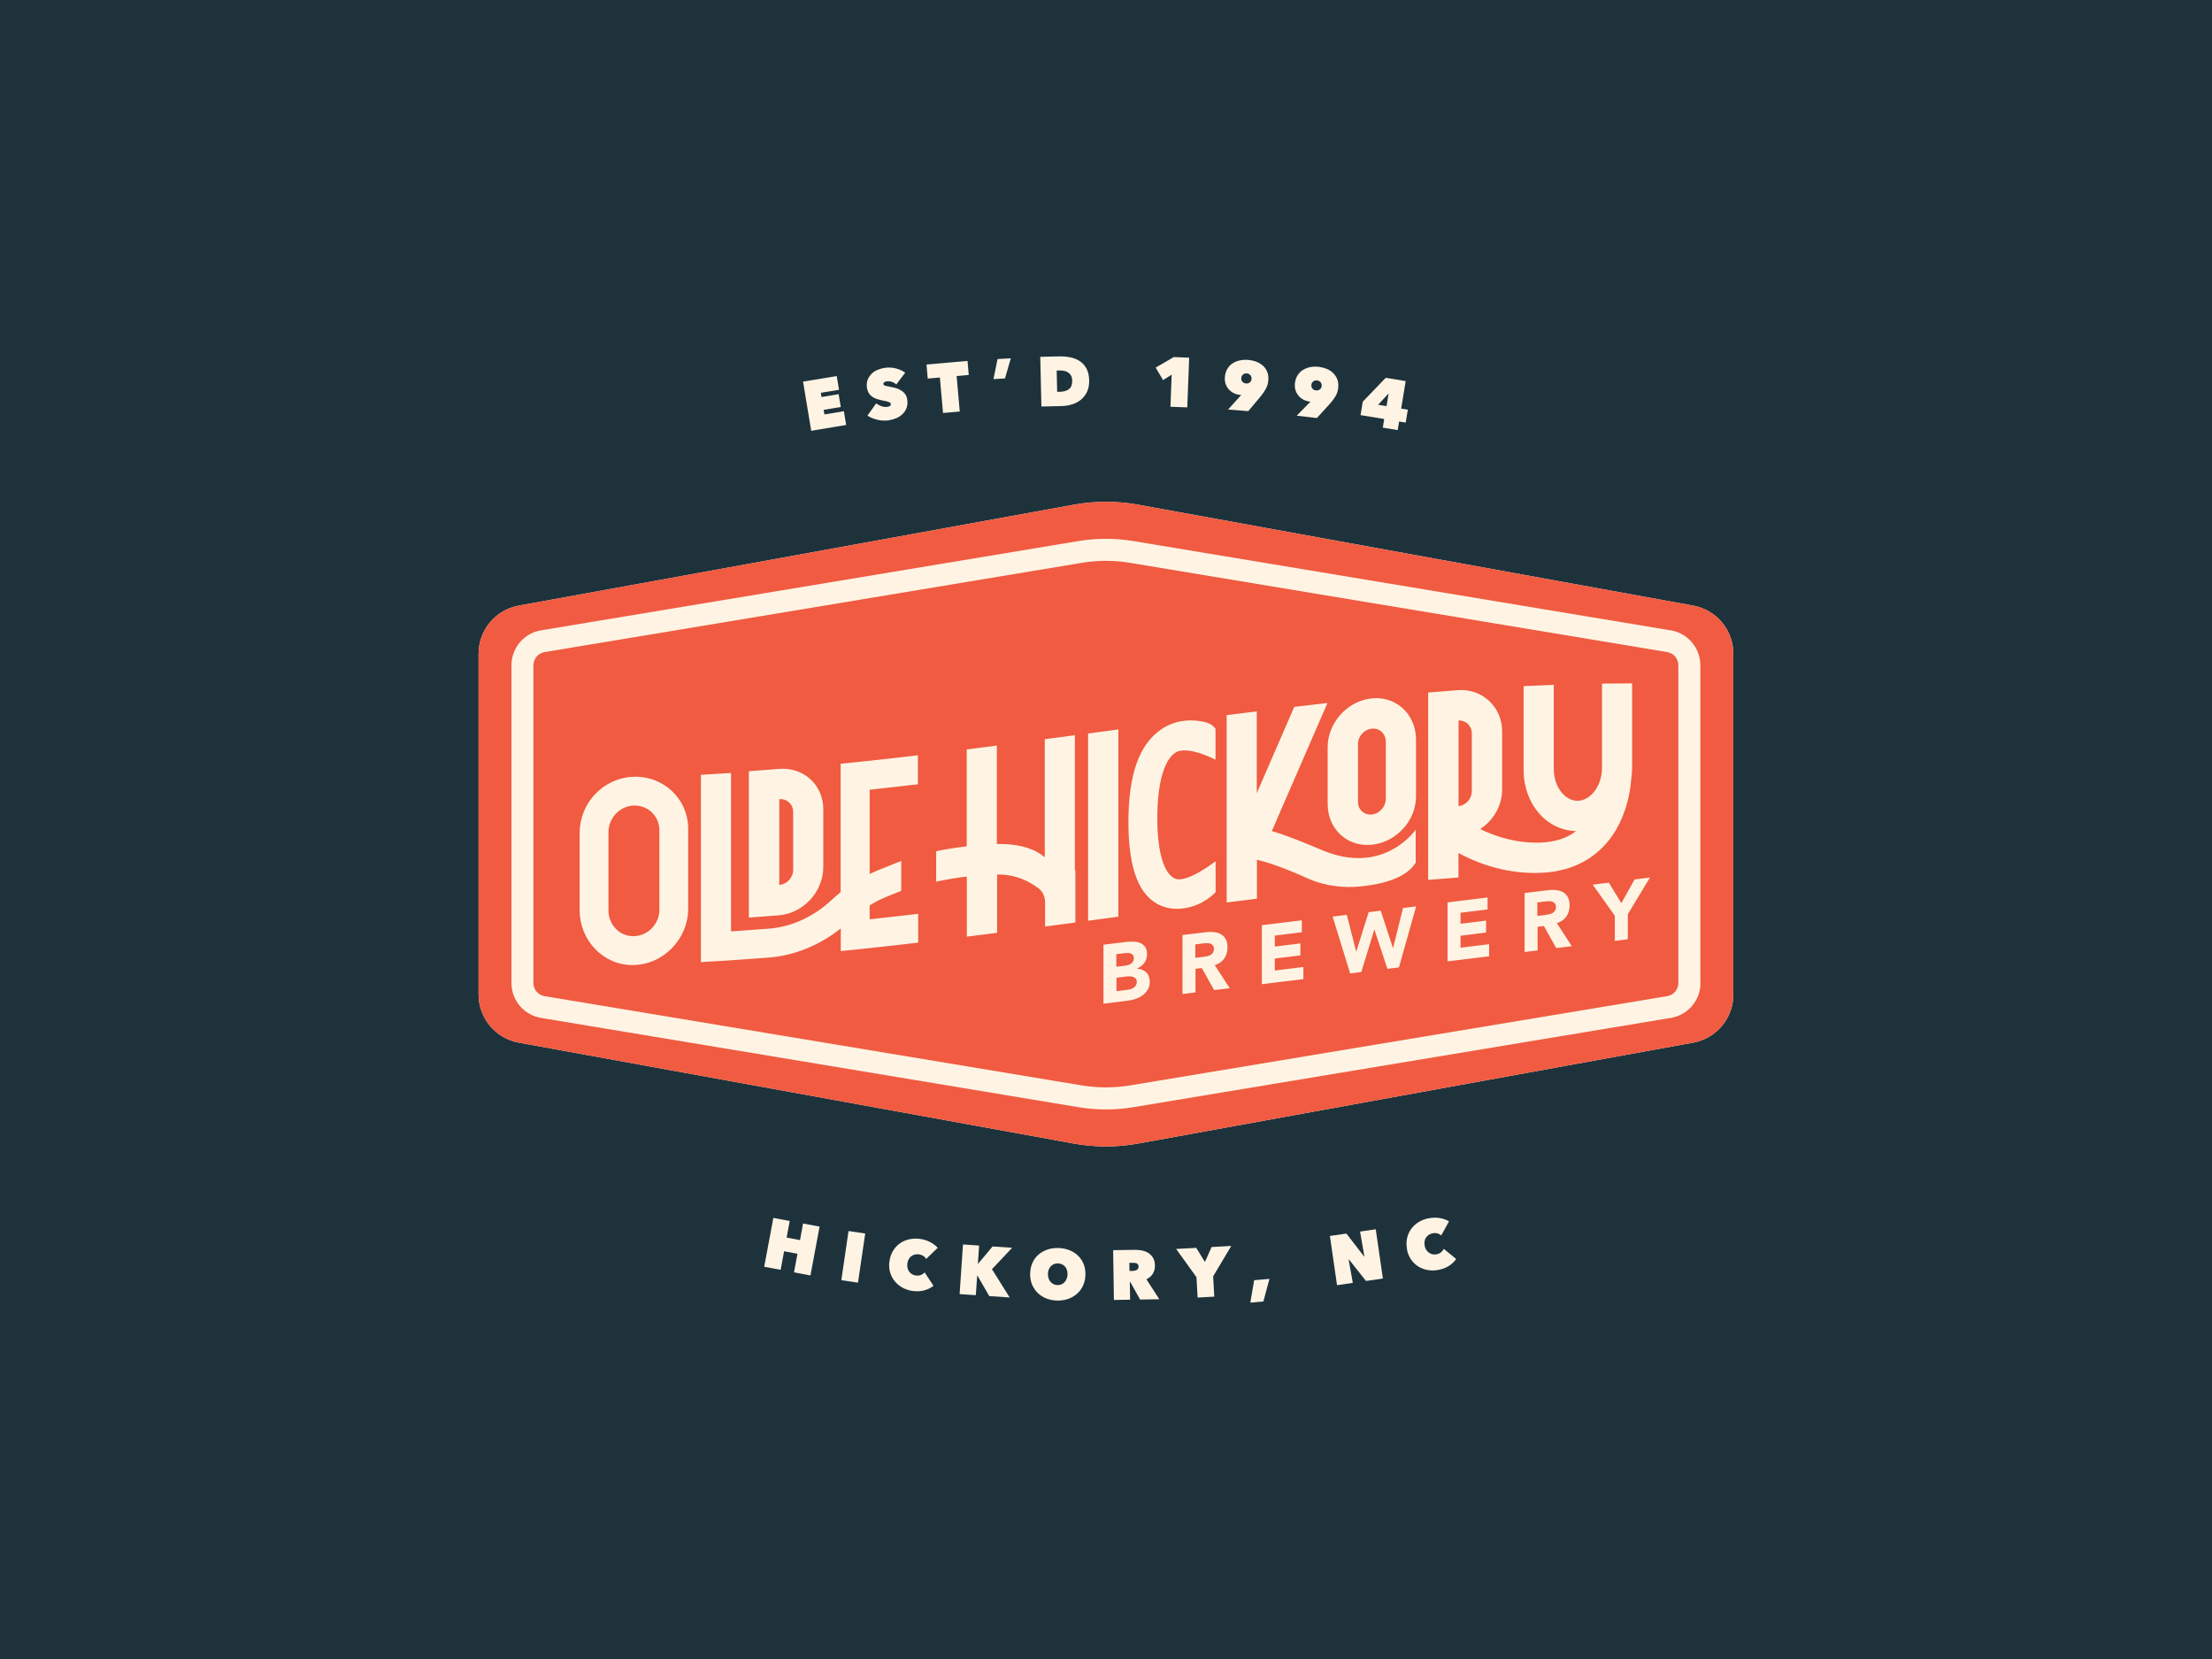 <?xml version="1.0" encoding="UTF-8"?><svg id="Layer_2" xmlns="http://www.w3.org/2000/svg" viewBox="0 0 288 216"><defs><style>.cls-1{fill:#f05b41;}.cls-2{fill:#fff4e4;}.cls-3{fill:#1e323c;}</style></defs><g id="Layer_1-2"><g><rect class="cls-3" width="288" height="216"/><g><g><path class="cls-2" d="M220.45,78.85l-72.27-13.14c-2.77-.5-5.6-.5-8.37,0l-72.27,13.14c-3.03,.55-5.23,3.19-5.23,6.27v44.36c0,3.08,2.2,5.72,5.23,6.27l72.27,13.14c2.77,.5,5.6,.5,8.37,0l72.27-13.14c3.03-.55,5.23-3.19,5.23-6.27v-44.36c0-3.08-2.2-5.72-5.23-6.27Z"/><g><path class="cls-1" d="M82.38,104.89c-1.79,.13-3.16,1.69-3.16,3.48v10.18c0,1.78,1.37,3.3,3.15,3.34,1.9,.05,3.48-1.54,3.48-3.42v-10.38c0-1.88-1.57-3.34-3.47-3.2Z"/><path class="cls-1" d="M191.63,103.04c0-2.52,0-5.04,0-7.56,0-.97-.76-1.7-1.72-1.68,0,0-.01,0-.01,.01,0,3.72,0,7.44,0,11.15,0,0,0,.01,.01,0,.95-.12,1.72-.96,1.72-1.93Z"/><path class="cls-1" d="M157.63,122.87c-.12-.05-.26-.07-.42-.07-.16,0-.31,0-.47,.02l-1.11,.14v1.75l1-.12c.15-.02,.31-.04,.48-.08,.17-.03,.32-.08,.46-.15,.14-.07,.25-.17,.34-.3,.09-.13,.14-.29,.14-.5,0-.2-.04-.35-.12-.45-.08-.11-.18-.18-.3-.23Z"/><path class="cls-1" d="M147.52,127.18c-.14-.04-.29-.06-.44-.06-.16,0-.31,0-.44,.02l-1.28,.16v1.75l1.52-.19c.13-.02,.26-.05,.4-.09,.13-.05,.25-.11,.36-.2,.11-.09,.2-.19,.27-.31,.07-.12,.1-.27,.1-.43,0-.18-.05-.32-.14-.42-.09-.1-.2-.17-.34-.21Z"/><path class="cls-1" d="M146.96,125.62c.13-.04,.24-.11,.34-.18,.1-.08,.18-.17,.24-.29,.06-.12,.09-.25,.09-.4s-.03-.29-.1-.38c-.07-.1-.16-.17-.27-.21-.11-.04-.23-.07-.37-.08-.14,0-.27,0-.4,.01l-1.15,.14v1.64l1.23-.15c.13-.02,.26-.05,.38-.09Z"/><path class="cls-1" d="M178.85,106.01c.92-.21,1.58-1.1,1.58-2.02v-7.42c0-.93-.66-1.69-1.58-1.71-1.1-.03-2.04,.93-2.04,2v7.56c0,1.07,.94,1.84,2.04,1.59Z"/><path class="cls-1" d="M202.16,117.41c-.12-.05-.26-.07-.42-.07-.16,0-.31,0-.47,.02l-1.11,.14v1.75l1-.12c.15-.02,.31-.04,.48-.08,.17-.03,.32-.08,.46-.15,.14-.07,.25-.17,.34-.3,.09-.13,.14-.3,.14-.5,0-.2-.04-.35-.12-.45-.08-.11-.18-.18-.3-.23Z"/><path class="cls-1" d="M103.27,113.27v-7.56c0-1-.81-1.74-1.8-1.66,0,0-.01,0-.01,.01v11.16s0,0,.01,0c.99-.09,1.8-.97,1.8-1.96Z"/><path class="cls-1" d="M220.45,78.85l-72.27-13.14c-2.77-.5-5.6-.5-8.37,0l-72.27,13.14c-3.03,.55-5.23,3.19-5.23,6.27v44.36c0,3.08,2.2,5.72,5.23,6.27l72.27,13.14c2.77,.5,5.6,.5,8.37,0l72.27-13.14c3.03-.55,5.23-3.19,5.23-6.27v-44.36c0-3.08-2.2-5.72-5.23-6.27Zm.95,49.13c0,2.26-1.62,4.18-3.86,4.55l-69.94,11.62c-1.19,.2-2.4,.3-3.61,.3s-2.42-.1-3.61-.3l-69.94-11.62c-2.23-.37-3.85-2.28-3.85-4.55v-41.36c0-2.26,1.62-4.18,3.85-4.55l69.94-11.62c2.38-.4,4.84-.4,7.21,0l69.94,11.62c2.23,.37,3.85,2.29,3.85,4.55v41.36Z"/><path class="cls-1" d="M217.07,84.9l-69.94-11.62c-1.03-.17-2.09-.26-3.14-.26s-2.1,.09-3.14,.26l-69.94,11.62c-.85,.14-1.46,.87-1.46,1.72v41.36c0,.86,.61,1.58,1.46,1.72l69.94,11.62c2.07,.34,4.21,.34,6.27,0l69.94-11.62c.85-.14,1.46-.86,1.46-1.72v-41.36c0-.86-.61-1.58-1.46-1.72Zm-119.56,15.52s0-.01,0-.01c1.31-.09,2.61-.2,3.92-.3,3.18-.26,5.76,2.06,5.76,5.25v7.54c0,3.18-2.58,6.01-5.76,6.27-1.31,.11-2.62,.21-3.93,.3v-19.05Zm-7.91,17.89c0,3.97-3.29,7.36-7.28,7.34-3.84-.01-6.85-3.28-6.85-7.13v-10.07c0-3.85,3.01-7.1,6.86-7.31,3.99-.21,7.27,2.82,7.27,6.79v10.38Zm29.93-16.21s0,.01,0,.01c-2.1,.25-4.2,.48-6.3,.71,0,0,0,0,0,.01v10.96s0,.01,.01,0c.39-.19,.78-.37,1.19-.53,.97-.39,1.93-.77,2.9-1.16,0,0,.01,0,.01,0,0,1.3,0,2.59,0,3.89-.62,.25-1.25,.5-1.87,.75-.78,.31-1.52,.69-2.24,1.14v1.81c2.11-.23,4.21-.46,6.32-.71v3.75c-2.11,.25-4.21,.48-6.32,.71-.63,.07-1.25,.13-1.88,.2-.63,.06-1.25,.13-1.88,.19v-2.95c-2.75,2.18-6.01,3.53-9.32,3.79-1.65,.13-3.3,.25-4.95,.36-.06,0-.13,0-.19,.01-1.25,.08-2.5,.16-3.75,.23v-24.38s0,0,0-.01c1.31-.07,2.61-.15,3.92-.24,0,0,0,0,0,0,0,6.88,0,13.75,0,20.63,1.65-.11,3.3-.23,4.95-.36,2.94-.23,5.83-1.56,8.14-3.73,.02-.02,.04-.04,.07-.06,.36-.34,.73-.66,1.11-.96v-16.71s0-.01,0-.01c.62-.06,1.24-.13,1.87-.19,.63-.06,1.25-.13,1.88-.2,2.1-.23,4.21-.46,6.31-.71,0,0,0,0,0,0v3.73Zm20.48,11.22v6.79c-1.31,.18-2.63,.35-3.94,.52v-3.14c0-.78-.34-1.47-.94-1.9-1.9-1.37-3.59-1.75-5.31-1.73v7.59c-1.31,.17-2.63,.34-3.94,.5v-7.82c-2.35,.27-3.95,.66-3.99,.67v-3.95s0,0,0-.01c.2-.05,1.45-.35,3.97-.65,0,0,.01,0,.01-.01v-12.6s0-.01,0-.01c1.31-.16,2.61-.33,3.92-.5,0,0,0,0,0,0v12.82s0,0,0,0c1.96-.05,4.53,.26,6.22,1.71,0,0,.02,0,.02,0v-15.35s0-.01,0-.01c1.31-.17,2.61-.35,3.92-.52,0,0,0,0,0,0v17.5s.02,0,.04,.01c-.01,.03-.02,.05-.04,.08Zm32.85-16.04c0-3.04,2.36-5.79,5.35-6.3,3.38-.58,6.15,1.92,6.15,5.3v7.41c0,3.04-2.36,5.73-5.35,6.24-3.38,.57-6.15-1.85-6.15-5.24v-7.41Zm-31.17-1.77s0-.01,0-.01c1.31-.18,2.61-.35,3.92-.53,0,0,0,0,0,0,0,8.13,0,16.25,0,24.38-1.31,.18-2.63,.35-3.94,.53v-24.38Zm7.74,33.34c-.17,.29-.4,.54-.67,.74-.27,.2-.58,.36-.93,.47-.34,.11-.69,.19-1.02,.23l-3.14,.39v-7.68l2.86-.35c.33-.04,.67-.06,1-.05,.34,0,.64,.06,.91,.17,.27,.11,.48,.28,.65,.51,.17,.23,.25,.56,.25,.98s-.12,.81-.36,1.12c-.24,.32-.56,.56-.96,.73v.02c.25,0,.48,.05,.69,.13,.21,.08,.38,.19,.53,.34,.15,.14,.26,.32,.34,.53,.08,.21,.12,.43,.12,.68,0,.4-.09,.75-.26,1.05Zm1.82-10.89c-2.91-1.17-4.33-4.74-4.33-10.94s1.42-10.16,4.33-12.1c1.53-1.02,3.38-1.36,5.36-.97,1.33,.26,1.54,.86,1.65,.93,0,0,0,0,0,0v4.02s0,.01-.01,.01c-.25-.13-3.74-1.91-5.24-.9-1.48,.99-2.33,4.09-2.33,8.5s.85,7.29,2.34,7.89c1.56,.62,5.23-2.26,5.25-2.27,0,1.35,0,2.69,0,4.04-.12,.1-1.6,1.76-4.19,2.1-.92,.12-1.89,.06-2.82-.31Zm6.83,10.95l-1.6-2.87-.83,.1v3.07l-1.69,.21v-7.68l2.97-.36c.39-.05,.76-.06,1.11-.02,.35,.03,.66,.12,.92,.27,.26,.15,.47,.36,.63,.64,.16,.28,.23,.65,.23,1.09,0,.54-.14,1.02-.42,1.43-.28,.41-.69,.7-1.24,.87l1.95,3-2.03,.25Zm11.62-1.43l-5.41,.66v-7.68l5.21-.64v1.56l-3.52,.43v1.43l3.33-.41v1.56l-3.33,.41v1.56l3.72-.46v1.56Zm-6.05-15.56v5.09c-1.31,.16-2.63,.33-3.94,.49v-24.38s0-.01,0-.01c1.31-.17,2.61-.33,3.92-.49,0,0,0,0,0,0v10.61s.01,.01,.02,0c1.62-3.74,3.24-7.47,4.86-11.2,0,0,0,0,0,0,1.44-.17,2.88-.34,4.32-.5,0,0,.01,0,0,.01-2.41,5.54-4.83,11.09-7.24,16.66,0,0,0,.01,0,.01,1.43,.39,3.5,1.19,6.53,2.47,8.04,3.4,12.15-2.6,12.2-2.64v4.3c-.2,.14-1.06,2.45-7.07,3.06-2.18,.23-4.63,.03-7.07-1.07-3.41-1.54-5.48-2.15-6.57-2.41Zm18.5,14.03l-1.51,.19-1.69-5.1h-.02s-1.69,5.52-1.69,5.52l-1.45,.18-2.28-7.4,1.84-.23,1.22,4.77h.02s1.61-5.12,1.61-5.12l1.57-.19,1.59,4.86h.02s1.29-5.21,1.29-5.21l1.71-.21-2.24,7.95Zm3.83-35.78s0-.01,0-.01c1.31-.11,2.62-.21,3.93-.31h0c3.13-.18,5.67,2.23,5.67,5.38v7.56c0,2.12-1.15,4.04-2.86,5.15,2.27,1.12,5.07,1.88,7.94,1.76,1.84-.08,3.35-.57,4.55-1.5-3.79-.05-6.83-3.49-6.83-7.89v-10.97s0,0,0-.01c1.31-.06,2.61-.12,3.92-.17,0,0,0,0,0,0v10.97c0,2.29,1.44,4.17,3.14,4.13,1.7-.04,3.14-2,3.14-4.29v-10.97s0,0,0,0c1.31-.02,2.61-.03,3.92-.03,0,0,0,0,0,0v10.97c0,.51-.04,1.01-.12,1.5h0c-.03,.61-.25,3.18-1.53,5.77-1.4,2.83-4.31,6.18-10.22,6.43-4.13,.18-7.9-1.03-10.74-2.59,0,1.07,0,2.13,0,3.2-1.31,.1-2.63,.2-3.94,.31,0-8.13,0-16.25,0-24.38Zm7.9,34.34l-5.41,.66v-7.68l5.21-.64v1.56l-3.52,.43v1.43l3.33-.41v1.56l-3.33,.41v1.56l3.72-.46v1.56Zm8.74-1.07l-1.6-2.87-.83,.1v3.07l-1.69,.21v-7.68l2.97-.36c.39-.05,.76-.06,1.11-.02,.35,.03,.66,.12,.92,.27,.26,.15,.47,.36,.63,.64,.16,.28,.23,.65,.23,1.09,0,.54-.14,1.02-.42,1.43-.28,.41-.69,.7-1.24,.87l1.95,3-2.03,.25Zm9.32-4.42v3.27l-1.69,.21v-3.27l-2.88-4.05,2.1-.26,1.63,2.67,1.72-3.09,2.01-.25-2.88,4.76Z"/></g></g><g><path class="cls-2" d="M103.83,163.24l-1.74-.33-.45,2.42-2.14-.4,1.19-6.36,2.13,.4-.4,2.16,1.74,.33,.4-2.16,2.15,.4-1.19,6.36-2.14-.4,.45-2.42Z"/><path class="cls-2" d="M110.48,160.28l2.17,.32-.94,6.4-2.17-.32,.94-6.4Z"/><path class="cls-2" d="M115.8,164.3c.06-.52,.2-.97,.43-1.37s.52-.73,.86-.99c.35-.26,.74-.45,1.19-.56,.44-.11,.91-.14,1.39-.09,.5,.05,.96,.19,1.38,.4,.42,.21,.77,.47,1.04,.77l-1.5,1.45c-.1-.17-.24-.31-.41-.41-.17-.1-.37-.17-.6-.19-.18-.02-.35,0-.52,.04-.16,.05-.31,.12-.44,.23-.13,.11-.24,.24-.33,.41-.09,.17-.14,.35-.16,.57-.02,.21,0,.4,.04,.58,.05,.17,.13,.33,.23,.46,.1,.13,.23,.24,.38,.32s.31,.13,.49,.15c.25,.03,.47,0,.66-.08,.19-.08,.34-.19,.46-.32l1.15,1.74c-.32,.26-.71,.45-1.15,.58s-.93,.16-1.47,.1c-.48-.05-.93-.19-1.34-.4-.41-.21-.75-.48-1.04-.82s-.49-.72-.63-1.15-.18-.91-.12-1.42Z"/><path class="cls-2" d="M127.25,166.06h-.02s-.18,2.57-.18,2.57l-2.11-.14,.44-6.46,2.1,.14-.16,2.38h.02s1.89-2.26,1.89-2.26l2.55,.17-2.63,2.79,2.31,3.68-2.66-.18-1.55-2.69Z"/><path class="cls-2" d="M134.13,165.78c.01-.52,.12-.98,.31-1.4,.19-.41,.45-.76,.78-1.04s.71-.5,1.16-.65c.44-.15,.92-.21,1.43-.2,.51,.01,.98,.11,1.42,.28,.43,.17,.81,.41,1.12,.71s.56,.66,.73,1.08,.25,.89,.24,1.41c-.01,.52-.12,.99-.31,1.41-.19,.42-.46,.78-.79,1.07-.33,.29-.72,.52-1.16,.67-.44,.15-.92,.22-1.43,.21-.51-.01-.99-.11-1.42-.28-.43-.18-.81-.42-1.12-.73s-.55-.68-.73-1.11c-.17-.43-.25-.91-.24-1.42Zm2.31,.06c0,.21,.02,.41,.08,.59s.14,.33,.25,.46c.11,.13,.24,.23,.4,.31s.33,.11,.51,.12c.18,0,.35-.03,.51-.09,.16-.07,.3-.16,.41-.29,.12-.12,.21-.27,.28-.45,.07-.17,.11-.37,.11-.58,0-.21-.02-.4-.08-.57s-.15-.32-.26-.45c-.11-.12-.25-.22-.4-.29-.15-.07-.32-.11-.5-.11-.18,0-.35,.02-.51,.09-.16,.06-.3,.15-.41,.27s-.21,.26-.28,.43c-.07,.17-.11,.36-.11,.57Z"/><path class="cls-2" d="M144.93,162.77l2.79-.04c.32,0,.63,.02,.95,.08,.32,.06,.6,.17,.85,.33s.45,.37,.61,.64c.16,.27,.24,.61,.24,1.02,0,.4-.09,.75-.28,1.05s-.47,.54-.83,.71l1.68,2.6-2.5,.04-1.28-2.29h-.06s.04,2.31,.04,2.31l-2.11,.03-.1-6.47Zm2.14,2.7h.43c.07,0,.15-.01,.24-.03s.17-.04,.24-.08c.07-.04,.14-.1,.19-.17,.05-.07,.07-.16,.07-.28,0-.12-.02-.21-.07-.27s-.1-.12-.17-.15-.14-.05-.22-.06c-.08,0-.15-.01-.22-.01h-.52s.02,1.05,.02,1.05Z"/><path class="cls-2" d="M158.1,168.82l-2.17,.12-.15-2.65-2.65-3.68,2.62-.14,1.13,1.84,.87-1.95,2.56-.14-2.36,3.96,.15,2.65Z"/><path class="cls-2" d="M162.79,169.6l.5-2.92,1.99-.17-.79,2.94-1.69,.15Z"/><path class="cls-2" d="M173.16,160.92l2.14-.31,2.3,2.98h.04s-.56-3.24-.56-3.24l2.04-.3,.93,6.41-2.2,.32-2.22-2.8h-.04s.54,3.05,.54,3.05l-2.05,.3-.93-6.41Z"/><path class="cls-2" d="M183.2,162.64c-.1-.51-.1-.99,0-1.43,.1-.45,.28-.85,.53-1.2s.58-.65,.97-.89c.39-.24,.83-.41,1.3-.5,.49-.09,.97-.11,1.44-.03,.47,.07,.87,.22,1.22,.43l-1.01,1.83c-.15-.13-.32-.22-.52-.27-.2-.05-.4-.05-.62,0-.18,.03-.34,.1-.48,.19s-.26,.21-.36,.35c-.09,.14-.16,.3-.19,.49-.03,.18-.03,.38,.01,.59,.04,.21,.11,.39,.21,.54,.1,.15,.22,.28,.36,.37,.14,.1,.29,.16,.46,.2,.17,.03,.34,.03,.51,0,.25-.05,.45-.14,.6-.27,.16-.14,.27-.28,.35-.44l1.61,1.32c-.23,.34-.54,.64-.93,.89-.39,.25-.85,.43-1.38,.53-.48,.09-.94,.1-1.4,.02-.45-.08-.86-.24-1.23-.47-.37-.24-.68-.54-.94-.92-.26-.38-.44-.81-.53-1.32Z"/></g><g><path class="cls-2" d="M104.55,49.69l4.39-.73,.3,1.79-2.37,.39,.09,.55,2.23-.37,.28,1.67-2.23,.37,.1,.6,2.53-.42,.3,1.79-4.55,.76-1.06-6.39Z"/><path class="cls-2" d="M115.76,54.73c-.26,.03-.52,.04-.77,.03s-.51-.05-.75-.11-.48-.13-.7-.22c-.22-.09-.42-.2-.6-.32l1.14-1.59c.17,.14,.39,.26,.66,.36,.27,.1,.53,.13,.8,.09,.12-.02,.23-.05,.32-.11,.1-.06,.13-.14,.12-.26,0-.06-.03-.11-.07-.15-.04-.04-.1-.07-.19-.11-.09-.04-.21-.07-.37-.11-.15-.04-.35-.08-.58-.12-.23-.05-.45-.11-.66-.18s-.4-.18-.58-.3c-.17-.13-.32-.29-.43-.48s-.19-.43-.23-.71c-.05-.4-.01-.75,.12-1.05,.13-.3,.31-.55,.54-.77s.51-.38,.82-.5,.62-.2,.94-.24c.42-.05,.86-.03,1.32,.08,.46,.11,.87,.3,1.25,.56l-1.17,1.54c-.17-.16-.36-.28-.59-.35-.22-.07-.42-.09-.59-.07-.16,.02-.28,.06-.37,.12-.09,.06-.13,.14-.12,.24,.01,.1,.07,.16,.18,.2,.11,.04,.27,.08,.51,.12,.24,.04,.49,.1,.76,.16,.27,.06,.52,.16,.75,.29,.23,.13,.43,.29,.6,.5,.17,.21,.27,.48,.31,.81,.05,.39,.01,.73-.1,1.04-.12,.31-.29,.57-.52,.79s-.49,.4-.79,.53c-.3,.13-.62,.22-.94,.26Z"/><path class="cls-2" d="M124.95,53.58l-2.17,.19-.41-4.62-1.58,.14-.16-1.83,5.34-.47,.16,1.83-1.58,.14,.41,4.62Z"/><path class="cls-2" d="M131.61,46.64l-.76,2.63-1.5,.09,.53-2.61,1.73-.1Z"/><path class="cls-2" d="M135.59,52.93l-.15-6.47,2.41-.06c.51-.01,1,.03,1.47,.12,.47,.09,.88,.25,1.25,.49s.65,.56,.88,.96c.22,.4,.34,.92,.36,1.54,.01,.57-.08,1.06-.27,1.48-.19,.42-.46,.76-.79,1.04-.33,.27-.72,.48-1.17,.62-.44,.14-.9,.21-1.39,.22l-2.6,.06Zm1.99-4.67l.06,2.75h.4c.51-.02,.9-.14,1.17-.37,.27-.23,.4-.59,.39-1.1,0-.42-.15-.74-.43-.97-.28-.23-.65-.34-1.1-.33h-.48Z"/><path class="cls-2" d="M152.55,48.78l-1.12,.71-.96-1.63,2.35-1.37,2.01,.08-.25,6.47-2.19-.08,.16-4.17Z"/><path class="cls-2" d="M161.5,51.42c-.28-.02-.55-.09-.8-.21-.26-.11-.48-.27-.67-.47-.19-.2-.34-.44-.44-.71-.1-.28-.14-.59-.11-.94,.03-.41,.14-.76,.31-1.05,.18-.3,.4-.54,.68-.72,.28-.19,.59-.32,.94-.39,.35-.08,.71-.1,1.09-.07,.38,.03,.73,.11,1.06,.23,.33,.13,.62,.3,.87,.52,.25,.22,.43,.49,.56,.81s.18,.68,.14,1.1c-.03,.41-.14,.78-.33,1.12-.19,.34-.4,.65-.64,.94l-1.64,1.95-2.63-.21,1.68-1.85,.05-.05h-.1Zm.74-1.49c.19,.01,.36-.03,.49-.15,.13-.11,.21-.26,.22-.44,.01-.19-.04-.35-.15-.49-.11-.14-.27-.21-.46-.23-.21-.02-.38,.03-.51,.15-.13,.12-.21,.27-.22,.46-.01,.18,.04,.34,.15,.47,.11,.13,.28,.21,.48,.23Z"/><path class="cls-2" d="M170.54,52.29c-.28-.03-.54-.11-.8-.24-.25-.12-.47-.29-.65-.5-.18-.21-.32-.45-.41-.73-.09-.28-.12-.59-.08-.94,.05-.4,.17-.75,.36-1.04,.19-.29,.42-.52,.71-.69,.29-.17,.6-.29,.95-.36,.35-.06,.71-.07,1.09-.03,.37,.05,.73,.14,1.05,.28,.33,.14,.61,.33,.84,.56s.41,.51,.53,.83c.11,.32,.15,.69,.1,1.1-.05,.41-.17,.78-.38,1.11s-.43,.64-.68,.91l-1.72,1.88-2.62-.31,1.75-1.78,.05-.05h-.1Zm.8-1.46c.19,.02,.36-.02,.5-.13,.14-.11,.22-.25,.24-.43,.02-.19-.02-.35-.13-.49-.11-.14-.26-.22-.45-.25-.21-.02-.38,.02-.52,.13-.14,.11-.22,.26-.24,.45-.02,.18,.02,.34,.13,.48,.11,.14,.27,.22,.47,.24Z"/><path class="cls-2" d="M181.99,56l-1.95-.32,.18-1.13-3.08-.5,.29-1.75,2.99-3.11,2.6,.43-.59,3.58,.87,.14-.28,1.68-.86-.14-.18,1.13Zm-1.23-4.74l-1.33,1.44,1.1,.18,.26-1.61h-.04Z"/></g></g></g></g></svg>